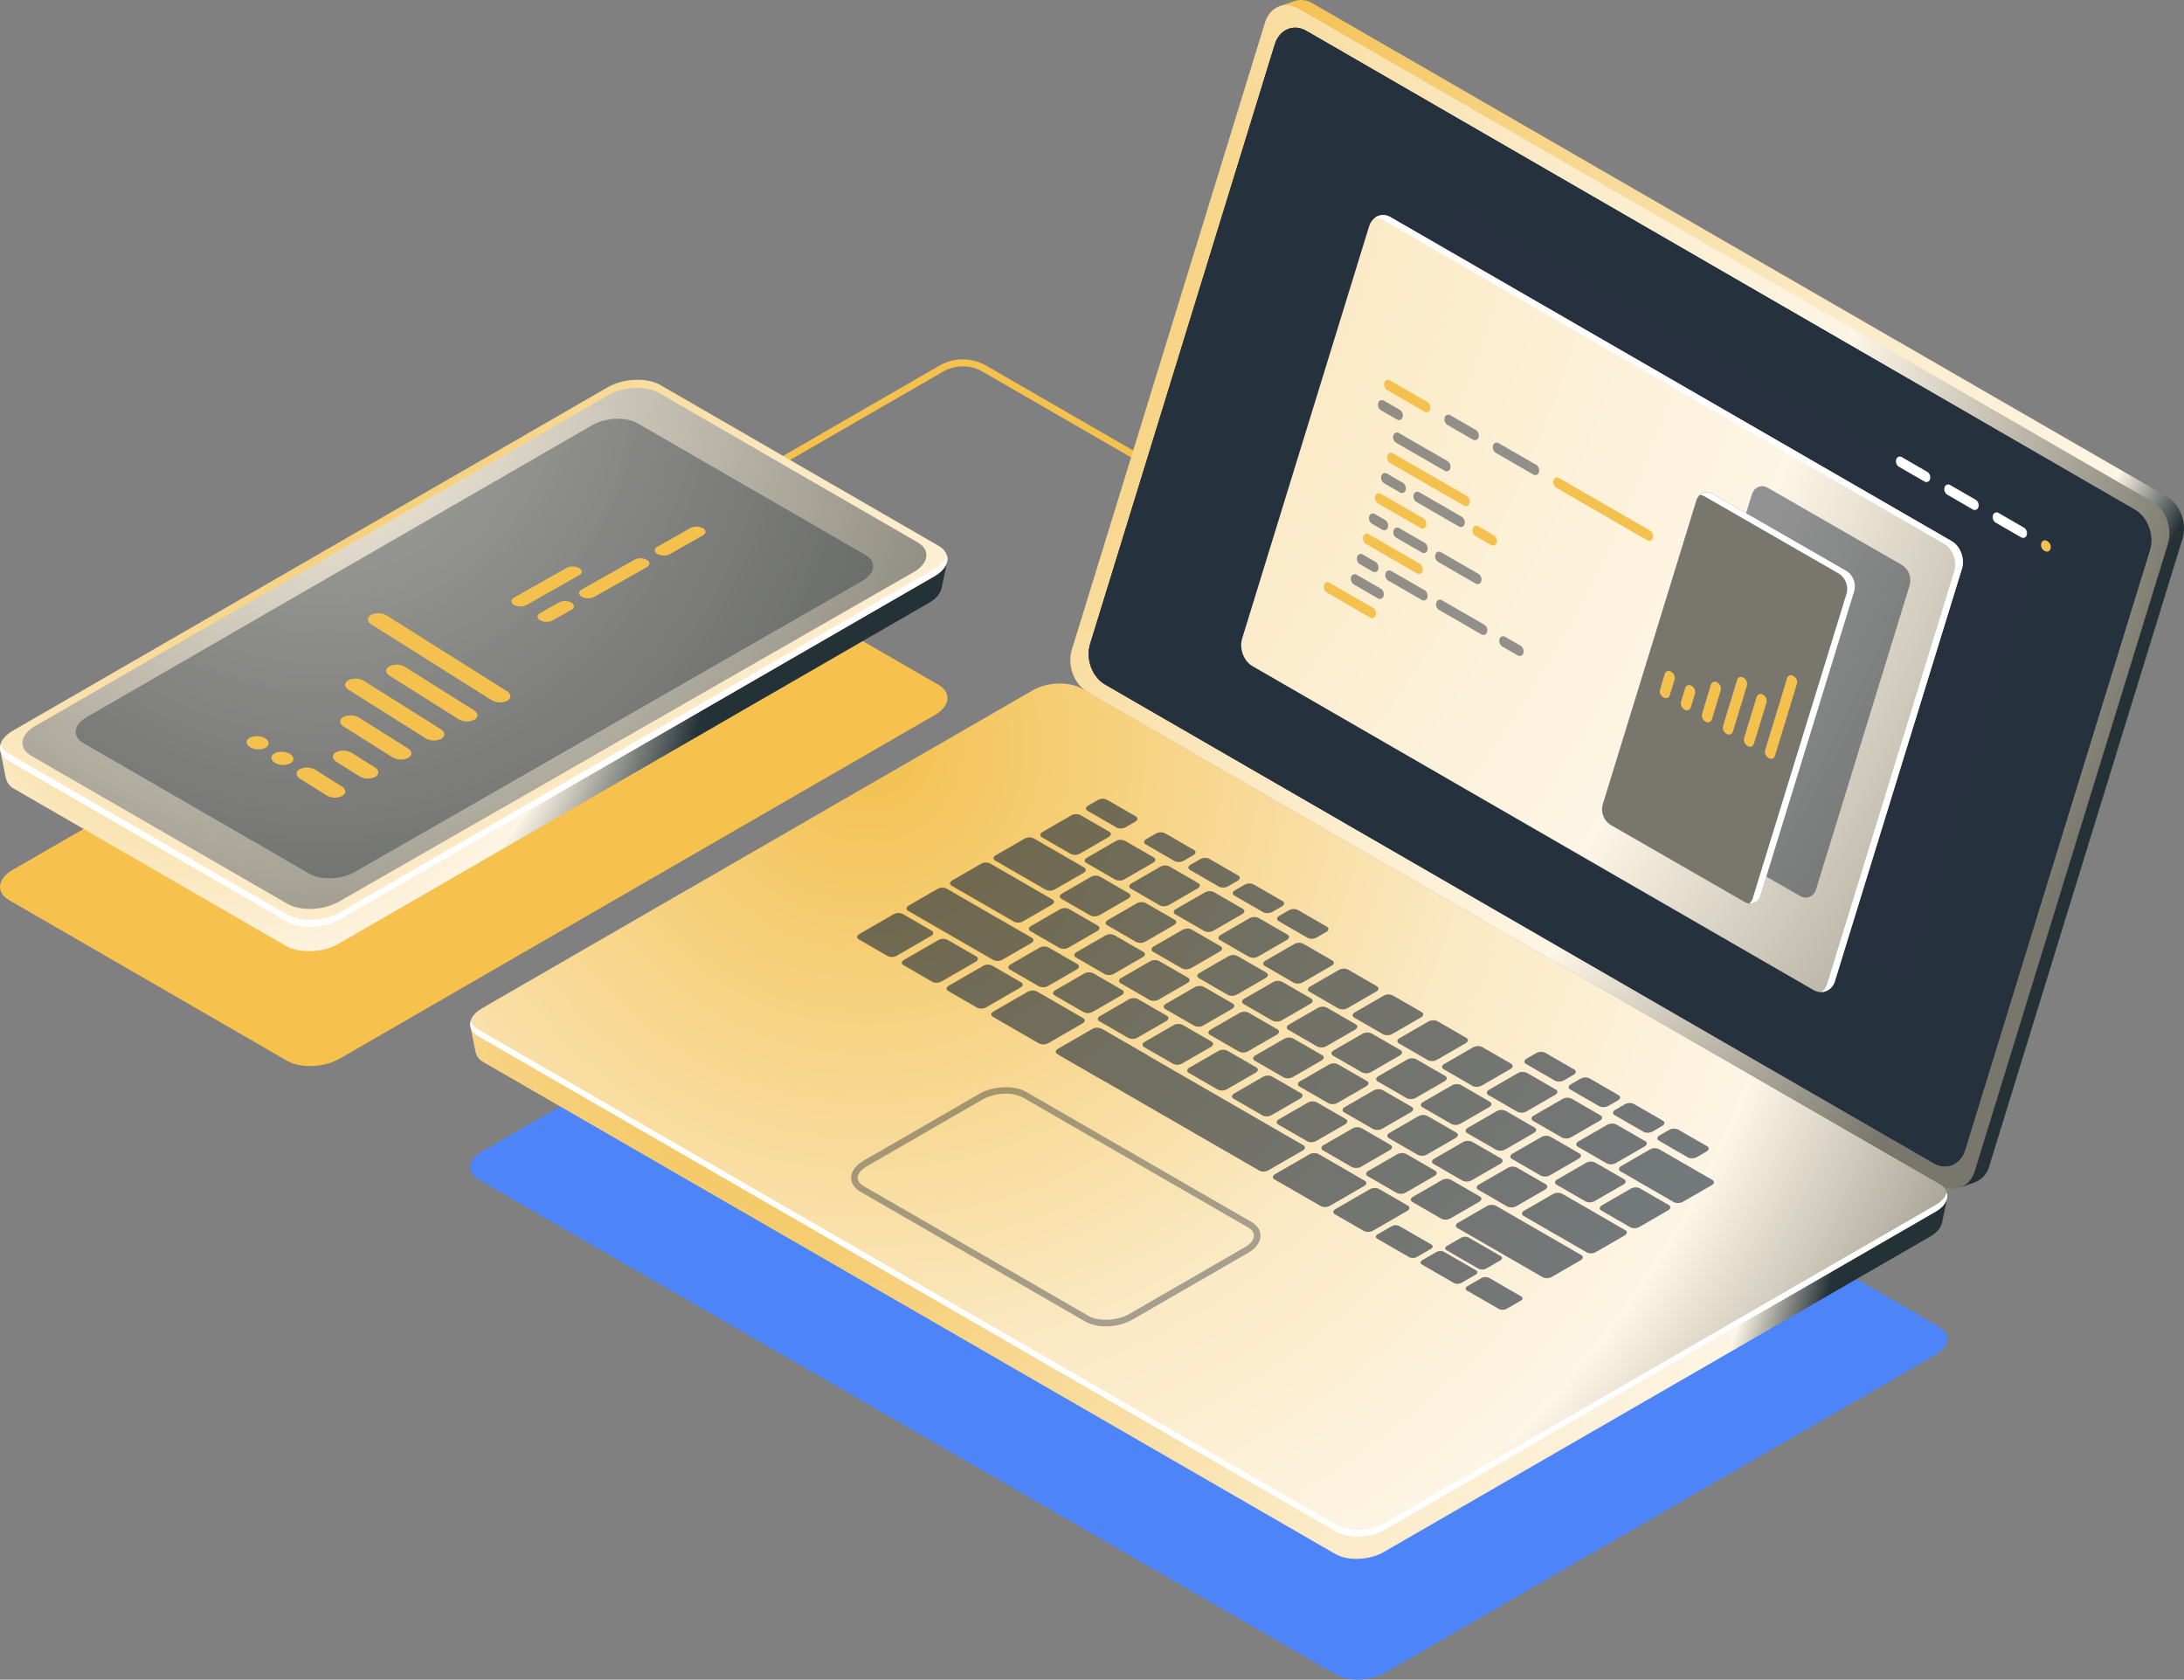 <svg xmlns="http://www.w3.org/2000/svg" xmlns:xlink="http://www.w3.org/1999/xlink" width="910" height="699.816" xmlns:v="https://vecta.io/nano"><rect width="100%" height="100%" fill="#808080" stroke="none"/><defs><radialGradient id="A" cx=".01" cy=".384" r="1.719" gradientTransform="translate(0.215) scale(0.571 1)"><stop offset="0" stop-color="#f3c04e"/><stop offset=".283" stop-color="#fbe9c3"/><stop offset=".398" stop-color="#fdf5e5"/><stop offset=".54" stop-color="#243137"/></radialGradient><radialGradient id="B" cx=".177" cy="-.058" r="2.242" gradientTransform="translate(0.211) scale(0.578 1)"><stop offset="0" stop-color="#f3c04e"/><stop offset=".415" stop-color="#fbe9c3"/><stop offset=".726" stop-color="#fdf5e5"/><stop offset=".737" stop-color="#ddd8cc"/><stop offset="1" stop-color="#79776d"/></radialGradient><radialGradient id="C" cx=".213" cy="-.015" r="1.479" gradientTransform="translate(0.212) scale(0.576 1)"><stop offset="0" stop-color="#fdf5e5"/><stop offset="1" stop-color="#79776d"/></radialGradient><radialGradient id="D" cx=".193" cy="-.023" r="1.117" gradientTransform="translate(-0.04) scale(1.08 1)"><stop offset="0" stop-color="#f3c04e"/><stop offset=".474" stop-color="#fbe9c3"/><stop offset=".742" stop-color="#fdf5e5"/><stop offset=".802" stop-color="#243137"/></radialGradient><radialGradient id="E" cx=".01" cy=".384" r="1.712" gradientTransform="translate(0.213) scale(0.573 1)"><stop offset="0" stop-color="#f3c04e"/><stop offset=".474" stop-color="#fbe9c3"/><stop offset=".683" stop-color="#fdf5e5"/><stop offset=".738" stop-color="#243137"/></radialGradient><radialGradient id="F" cx=".101" cy=".074" r="1.524" gradientTransform="translate(0.211) scale(0.577 1)"><stop offset="0" stop-color="#f3c04e"/><stop offset=".474" stop-color="#fbe9c3"/><stop offset=".726" stop-color="#fdf5e5"/><stop offset="1" stop-color="#79776d"/></radialGradient><radialGradient id="G" cx="-.116" cy=".206" r="1.121" gradientTransform="translate(-0.038) scale(1.077 1)" xlink:href="#F"/><linearGradient id="H" y1=".5" x2="1" y2=".5"><stop offset="0" stop-color="#79776d"/><stop offset="1" stop-color="#fdf5e5"/></linearGradient><radialGradient id="I" cx="-1.084" cy="-.321" r="2.658" gradientTransform="translate(-0.038) scale(1.077 1)" xlink:href="#F"/><radialGradient id="J" cx="-3.457" cy="-.667" r="2.937" gradientTransform="translate(-0.314) scale(1.627 1)" xlink:href="#F"/><path id="K" d="M369.869 398.33l-12.064-6.966c-.969-.559-.847-1.536.271-2.182l14.241-8.222a4.2 4.2 0 0 1 3.779-.157l12.065 6.966c.968.559.847 1.535-.272 2.181l-14.241 8.222a4.2 4.2 0 0 1-3.779.158z"/><path id="L" d="M388.502 409.083l-12.065-6.966c-.969-.559-.847-1.536.272-2.182l14.24-8.222a4.2 4.2 0 0 1 3.779-.157l12.065 6.966c.969.559.847 1.536-.272 2.181l-14.24 8.223a4.2 4.2 0 0 1-3.779.157z"/><path id="M" d="M407.133 419.839l-12.065-6.965c-.968-.559-.847-1.536.272-2.182l14.241-8.221a4.2 4.2 0 0 1 3.779-.157l12.065 6.966c.969.56.847 1.536-.271 2.181l-14.242 8.222a4.2 4.2 0 0 1-3.779.156z"/><path id="N" d="M432.902 410.955l-12.065-6.966c-.969-.559-.847-1.535.272-2.181l11.954-6.9a4.2 4.2 0 0 1 3.779-.157l12.066 6.964c.968.559.847 1.535-.272 2.181l-11.954 6.9a4.2 4.2 0 0 1-3.78.159z"/><path id="O" d="M451.534 421.713l-12.064-6.965c-.969-.559-.847-1.536.271-2.182l11.955-6.9a4.2 4.2 0 0 1 3.779-.157l12.065 6.966c.969.559.847 1.536-.272 2.181l-11.954 6.9a4.2 4.2 0 0 1-3.78.157z"/><path id="P" d="M470.166 432.471l-12.065-6.966c-.969-.56-.847-1.536.272-2.182l11.954-6.9a4.2 4.2 0 0 1 3.779-.157l12.065 6.966c.968.559.847 1.536-.272 2.181l-11.955 6.9a4.2 4.2 0 0 1-3.778.158z"/><path id="Q" d="M488.798 443.228l-12.065-6.966c-.968-.559-.847-1.536.272-2.182l11.955-6.9a4.2 4.2 0 0 1 3.779-.157l12.065 6.966c.969.559.847 1.536-.272 2.181l-11.954 6.9a4.2 4.2 0 0 1-3.78.158z"/><path id="R" d="M507.43 453.98l-12.065-6.966c-.969-.559-.847-1.536.271-2.182l11.955-6.9a4.2 4.2 0 0 1 3.779-.157l12.065 6.966c.969.559.847 1.536-.271 2.182l-11.954 6.9a4.2 4.2 0 0 1-3.78.157z"/><path id="S" d="M526.062 464.746l-12.063-6.97c-.969-.559-.847-1.536.272-2.182l11.954-6.9a4.2 4.2 0 0 1 3.779-.157l12.065 6.966c.969.559.847 1.536-.272 2.182l-11.954 6.9a4.2 4.2 0 0 1-3.781.161z"/><path id="T" d="M544.695 475.499l-12.065-6.966c-.969-.559-.847-1.536.271-2.182l11.954-6.9a4.2 4.2 0 0 1 3.78-.157l12.064 6.966c.969.559.847 1.536-.271 2.182l-11.954 6.9a4.2 4.2 0 0 1-3.779.157z"/><path id="U" d="M563.328 486.256l-12.065-6.966c-.969-.559-.847-1.536.272-2.182l11.955-6.9a4.2 4.2 0 0 1 3.779-.157l12.065 6.966c.968.559.847 1.536-.272 2.182l-11.954 6.9a4.2 4.2 0 0 1-3.78.157z"/><path id="V" d="M581.958 497.013l-12.064-6.966c-.969-.559-.847-1.536.271-2.182l11.954-6.9a4.2 4.2 0 0 1 3.779-.157l12.065 6.966c.969.559.847 1.536-.271 2.182l-11.953 6.9a4.2 4.2 0 0 1-3.781.157z"/><path id="W" d="M600.59 507.771l-12.065-6.966c-.969-.559-.847-1.536.272-2.182l11.954-6.9a4.2 4.2 0 0 1 3.779-.157l12.065 6.966c.969.559.847 1.536-.272 2.182l-11.955 6.9a4.2 4.2 0 0 1-3.778.157z"/><path id="X" d="M460.355 405.863l-12.065-6.966c-.968-.559-.847-1.536.272-2.182l11.955-6.9a4.2 4.2 0 0 1 3.779-.157l12.065 6.966c.969.559.847 1.536-.272 2.182l-11.954 6.9a4.2 4.2 0 0 1-3.78.157z"/><path id="Y" d="M441.445 394.945l-12.066-6.965c-.969-.56-.847-1.536.271-2.182l11.954-6.9a4.2 4.2 0 0 1 3.779-.156l12.065 6.966c.969.558.847 1.535-.271 2.181l-11.954 6.9a4.2 4.2 0 0 1-3.778.156z"/><path id="Z" d="M422.505 384.009l-25.985-15c-.969-.559-.847-1.536.271-2.182l11.954-6.9a4.2 4.2 0 0 1 3.779-.157l25.985 15c.969.559.848 1.536-.271 2.182l-11.954 6.9a4.2 4.2 0 0 1-3.779.157z"/><path id="a" d="M435.744 370.711l-21.088-12.175c-.969-.559-.847-1.536.272-2.182l11.955-6.9a4.2 4.2 0 0 1 3.779-.157l21.088 12.175c.969.559.847 1.536-.272 2.182l-11.954 6.9a4.2 4.2 0 0 1-3.78.157z"/><path id="b" d="M478.988 416.62l-12.065-6.966c-.969-.559-.847-1.536.272-2.182l11.954-6.9a4.2 4.2 0 0 1 3.779-.157l12.064 6.966c.969.56.847 1.536-.271 2.182l-11.954 6.9a4.2 4.2 0 0 1-3.779.157z"/><path id="c" d="M497.624 427.377l-12.07-6.961c-.968-.559-.847-1.536.272-2.181l11.955-6.9a4.2 4.2 0 0 1 3.779-.157l12.065 6.966c.969.559.847 1.536-.272 2.182l-11.954 6.9a4.2 4.2 0 0 1-3.775.151z"/><path id="d" d="M516.252 438.135l-12.065-6.966c-.969-.559-.847-1.536.271-2.181l11.954-6.9a4.2 4.2 0 0 1 3.779-.157l12.065 6.966c.969.559.847 1.536-.271 2.182l-11.955 6.9a4.2 4.2 0 0 1-3.778.156z"/><path id="e" d="M534.883 448.892l-12.065-6.966c-.969-.559-.847-1.536.272-2.181l11.954-6.9a4.2 4.2 0 0 1 3.779-.156l12.065 6.965c.969.56.847 1.536-.272 2.182l-11.954 6.9a4.2 4.2 0 0 1-3.779.156z"/><path id="f" d="M553.516 459.649l-12.065-6.966c-.969-.56-.848-1.535.271-2.181l11.955-6.9a4.2 4.2 0 0 1 3.779-.156l12.065 6.966c.969.558.847 1.535-.271 2.181l-11.954 6.9a4.2 4.2 0 0 1-3.78.156z"/><path id="g" d="M572.147 470.406l-12.065-6.966c-.969-.558-.847-1.535.272-2.181l11.955-6.9a4.2 4.2 0 0 1 3.779-.157l12.065 6.967c.968.558.847 1.535-.271 2.181l-11.955 6.9a4.2 4.2 0 0 1-3.78.156z"/><path id="h" d="M590.779 481.163l-12.065-6.966c-.968-.559-.846-1.535.272-2.182l11.955-6.9a4.2 4.2 0 0 1 3.779-.156l12.065 6.965c.969.559.847 1.536-.272 2.182l-11.954 6.9a4.2 4.2 0 0 1-3.78.157z"/><path id="i" d="M609.411 491.92l-12.065-6.965c-.969-.559-.847-1.536.272-2.182l11.954-6.9a4.2 4.2 0 0 1 3.779-.156l12.06 6.963c.969.559.847 1.535-.271 2.181l-11.954 6.9a4.2 4.2 0 0 1-3.775.159z"/><path id="j" d="M628.043 502.679l-12.064-6.966c-.969-.56-.848-1.536.271-2.182l11.954-6.9a4.2 4.2 0 0 1 3.779-.156l12.065 6.966c.969.558.847 1.535-.272 2.181l-11.954 6.9a4.2 4.2 0 0 1-3.779.157z"/><path id="k" d="M661.167 521.802l-26.325-15.2c-.968-.558-.847-1.535.272-2.181l11.955-6.9a4.2 4.2 0 0 1 3.779-.156l26.325 15.2c.969.559.847 1.536-.272 2.182l-11.954 6.9a4.2 4.2 0 0 1-3.78.155z"/><path id="l" d="M697.441 500.858l-22.219-12.826c-.969-.559-.847-1.536.272-2.181l11.954-6.9a4.2 4.2 0 0 1 3.779-.157l22.219 12.829c.969.559.847 1.536-.272 2.182l-11.954 6.9a4.2 4.2 0 0 1-3.779.153z"/><path id="m" d="M511.616 414.515l-12.065-6.966c-.969-.559-.847-1.536.272-2.181l11.953-6.9a4.2 4.2 0 0 1 3.78-.156l12.064 6.965c.969.559.847 1.536-.271 2.182l-11.955 6.9a4.2 4.2 0 0 1-3.778.156z"/><path id="n" d="M492.521 403.491l-12.065-6.966c-.969-.56-.847-1.536.272-2.182l11.954-6.9a4.2 4.2 0 0 1 3.78-.157l12.064 6.966c.969.559.847 1.536-.271 2.182l-11.954 6.9a4.2 4.2 0 0 1-3.78.157z"/><path id="o" d="M473.424 392.466L461.36 385.5c-.969-.559-.847-1.535.272-2.181l11.953-6.9a4.2 4.2 0 0 1 3.779-.157l12.065 6.966c.969.559.847 1.536-.272 2.182l-11.954 6.9a4.2 4.2 0 0 1-3.779.156z"/><path id="p" d="M454.329 381.441l-12.064-6.966c-.969-.559-.847-1.535.271-2.181l11.954-6.9a4.2 4.2 0 0 1 3.779-.157l12.065 6.967c.969.558.847 1.535-.272 2.181l-11.954 6.9a4.2 4.2 0 0 1-3.779.156z"/><path id="q" d="M530.248 425.273l-12.065-6.966c-.968-.559-.847-1.535.272-2.181l11.954-6.9a4.2 4.2 0 0 1 3.779-.156l12.065 6.966c.969.558.847 1.535-.272 2.181l-11.954 6.9a4.2 4.2 0 0 1-3.779.156z"/><path id="r" d="M548.879 436.03l-12.064-6.966c-.969-.558-.847-1.535.272-2.181l11.954-6.9a4.2 4.2 0 0 1 3.778-.156l12.065 6.966c.969.558.847 1.535-.271 2.181l-11.954 6.896a4.2 4.2 0 0 1-3.78.16z"/><path id="s" d="M567.512 446.787l-12.065-6.966c-.968-.558-.847-1.535.272-2.181l11.954-6.9a4.2 4.2 0 0 1 3.779-.156l12.065 6.965c.969.559.847 1.536-.272 2.182l-11.954 6.9a4.2 4.2 0 0 1-3.779.156z"/><path id="t" d="M586.143 457.544l-12.064-6.965c-.969-.56-.847-1.536.271-2.182l11.954-6.9a4.2 4.2 0 0 1 3.779-.156l12.065 6.966c.969.559.847 1.536-.271 2.181l-11.955 6.9a4.2 4.2 0 0 1-3.779.156z"/><path id="u" d="M604.776 468.302l-12.065-6.966c-.969-.559-.847-1.536.272-2.182l11.954-6.9a4.2 4.2 0 0 1 3.779-.156l12.065 6.966c.968.559.847 1.535-.272 2.181l-11.954 6.9a4.2 4.2 0 0 1-3.779.157z"/><path id="v" d="M623.407 479.059l-12.065-6.966c-.968-.559-.847-1.536.272-2.182l11.955-6.9a4.2 4.2 0 0 1 3.779-.156l12.065 6.966c.969.558.847 1.536-.272 2.181l-11.953 6.9a4.2 4.2 0 0 1-3.781.157z"/><path id="w" d="M642.04 489.815l-12.065-6.965c-.969-.56-.847-1.536.272-2.182l11.955-6.9a4.2 4.2 0 0 1 3.779-.157l12.064 6.966c.969.559.848 1.536-.271 2.181l-11.954 6.9a4.2 4.2 0 0 1-3.78.157z"/><path id="x" d="M660.671 500.573l-12.065-6.966c-.968-.559-.847-1.536.272-2.182l11.954-6.9a4.2 4.2 0 0 1 3.779-.157l12.065 6.966c.969.559.847 1.536-.272 2.182l-11.954 6.9a4.2 4.2 0 0 1-3.779.157z"/><path id="y" d="M679.304 511.332l-12.065-6.966c-.969-.559-.847-1.536.272-2.182l11.955-6.9a4.2 4.2 0 0 1 3.779-.157l12.064 6.966c.969.559.847 1.536-.271 2.181l-11.954 6.9a4.2 4.2 0 0 1-3.78.158z"/><path id="z" d="M501.805 387.908l-12.065-6.966c-.969-.558-.847-1.535.272-2.181l11.954-6.9a4.2 4.2 0 0 1 3.779-.157l12.065 6.966c.969.559.847 1.535-.272 2.181l-11.954 6.9a4.2 4.2 0 0 1-3.779.157z"/><path id="AA" d="M483.266 377.208l-12.065-6.966c-.969-.559-.847-1.536.271-2.182l11.955-6.9a4.2 4.2 0 0 1 3.78-.157l12.064 6.966c.969.559.847 1.536-.271 2.181l-11.954 6.9a4.2 4.2 0 0 1-3.78.158z"/><path id="AB" d="M464.727 366.501l-12.066-6.966c-.968-.559-.847-1.536.272-2.182l11.955-6.9a4.2 4.2 0 0 1 3.779-.157l12.065 6.966c.969.559.847 1.536-.272 2.182l-11.953 6.9a4.2 4.2 0 0 1-3.78.157z"/><path id="AC" d="M446.187 355.797l-12.065-6.966c-.969-.559-.847-1.536.272-2.181l11.955-6.9a4.2 4.2 0 0 1 3.779-.157l12.065 6.966c.969.559.847 1.536-.272 2.182l-11.954 6.9a4.2 4.2 0 0 1-3.78.156z"/><path id="AD" d="M465.251 344.79l-12.065-6.966c-.969-.559-.847-1.536.272-2.182l3.951-2.281a4.2 4.2 0 0 1 3.779-.157l12.065 6.966c.969.559.847 1.536-.271 2.182l-3.952 2.281a4.2 4.2 0 0 1-3.779.157z"/><path id="AE" d="M489.445 358.759l-12.065-6.966c-.969-.558-.847-1.535.272-2.181l3.951-2.282a4.2 4.2 0 0 1 3.78-.156l12.064 6.965c.969.559.847 1.536-.271 2.182l-3.952 2.282a4.2 4.2 0 0 1-3.779.156z"/><path id="AF" d="M507.907 369.419l-12.065-6.966c-.969-.559-.847-1.536.271-2.182l3.952-2.281a4.2 4.2 0 0 1 3.779-.157l12.065 6.966c.969.559.847 1.536-.272 2.182l-3.951 2.281a4.2 4.2 0 0 1-3.779.157z"/><path id="AG" d="M526.369 380.076l-12.065-6.965c-.969-.559-.847-1.536.272-2.182l3.952-2.282a4.2 4.2 0 0 1 3.779-.156l12.065 6.966c.968.56.847 1.535-.272 2.181l-3.952 2.282a4.2 4.2 0 0 1-3.779.156z"/><path id="AH" d="M544.831 390.737l-12.065-6.966c-.969-.559-.847-1.536.272-2.182l3.951-2.281a4.2 4.2 0 0 1 3.779-.157l12.065 6.966c.969.559.847 1.536-.272 2.182l-3.951 2.281a4.2 4.2 0 0 1-3.779.157z"/><path id="AI" d="M647.902 450.244l-12.065-6.966c-.969-.559-.847-1.535.272-2.182l3.951-2.282a4.2 4.2 0 0 1 3.779-.157l12.065 6.966c.969.559.847 1.536-.272 2.182l-3.951 2.281a4.2 4.2 0 0 1-3.779.158z"/><path id="AJ" d="M666.361 460.904l-12.064-6.966c-.969-.559-.847-1.536.271-2.182l3.952-2.281a4.2 4.2 0 0 1 3.779-.157l12.065 6.966c.968.559.847 1.536-.272 2.181l-3.952 2.282a4.2 4.2 0 0 1-3.779.157z"/><path id="AK" d="M684.826 471.561l-12.065-6.966c-.969-.558-.847-1.535.272-2.181l3.951-2.282a4.2 4.2 0 0 1 3.78-.157l12.064 6.966c.969.559.847 1.536-.271 2.182l-3.952 2.282a4.2 4.2 0 0 1-3.779.156z"/><path id="AL" d="M703.288 482.222l-12.065-6.966c-.968-.56-.847-1.536.272-2.182l3.952-2.281a4.2 4.2 0 0 1 3.779-.157l12.065 6.966c.969.559.847 1.536-.272 2.181l-3.951 2.282c-1.164.648-2.566.706-3.78.157z"/><path id="AM" d="M520.437 398.665l-12.065-6.965c-.969-.559-.847-1.536.271-2.182l11.955-6.9a4.2 4.2 0 0 1 3.78-.157l12.064 6.966c.969.56.847 1.536-.271 2.182l-11.954 6.9a4.2 4.2 0 0 1-3.78.156z"/><path id="AN" d="M539.069 409.423l-12.065-6.966c-.969-.559-.847-1.536.272-2.182l11.954-6.9a4.2 4.2 0 0 1 3.779-.157l12.065 6.966c.968.559.847 1.536-.272 2.181l-11.955 6.9a4.2 4.2 0 0 1-3.778.158z"/><path id="AO" d="M557.7 420.18l-12.064-6.966c-.969-.559-.847-1.536.271-2.182l11.954-6.9a4.2 4.2 0 0 1 3.779-.157l12.065 6.966c.969.559.847 1.536-.272 2.181l-11.954 6.9a4.2 4.2 0 0 1-3.779.158z"/><path id="AP" d="M576.333 430.938l-12.065-6.966c-.969-.559-.847-1.536.272-2.182l11.954-6.9a4.2 4.2 0 0 1 3.779-.157l12.065 6.966c.968.56.847 1.536-.272 2.182l-11.954 6.9a4.2 4.2 0 0 1-3.779.157z"/><path id="AQ" d="M594.964 441.694l-12.064-6.966c-.969-.559-.847-1.536.271-2.182l11.955-6.9a4.2 4.2 0 0 1 3.779-.157l12.065 6.966c.969.559.847 1.536-.272 2.182l-11.953 6.9a4.2 4.2 0 0 1-3.781.157z"/><path id="AR" d="M613.597 452.451l-12.065-6.966c-.969-.559-.847-1.536.272-2.182l11.954-6.9a4.2 4.2 0 0 1 3.779-.157l12.065 6.966c.968.559.847 1.536-.272 2.182l-11.954 6.9a4.2 4.2 0 0 1-3.779.157z"/><path id="AS" d="M632.229 463.209l-12.065-6.966c-.968-.559-.847-1.536.272-2.182l11.954-6.9a4.2 4.2 0 0 1 3.779-.157l12.065 6.966c.969.56.847 1.536-.272 2.182l-11.954 6.9a4.2 4.2 0 0 1-3.779.157z"/><path id="AT" d="M650.866 473.966l-12.07-6.963c-.969-.559-.847-1.536.271-2.182l11.954-6.9a4.2 4.2 0 0 1 3.78-.157l12.064 6.966c.969.559.847 1.536-.271 2.182l-11.955 6.9a4.2 4.2 0 0 1-3.773.154z"/><path id="AU" d="M669.493 484.723l-12.065-6.966c-.969-.559-.847-1.536.272-2.182l11.954-6.9a4.2 4.2 0 0 1 3.779-.157l12.065 6.966c.969.559.847 1.536-.272 2.182l-11.954 6.9a4.2 4.2 0 0 1-3.779.157z"/><path id="AV" d="M413.915 399.993l-35.532-20.514c-.969-.559-.847-1.536.272-2.182l11.955-6.9a4.2 4.2 0 0 1 3.779-.157l35.532 20.515c.969.559.847 1.536-.272 2.181l-11.955 6.9a4.2 4.2 0 0 1-3.779.157z"/><path id="AW" d="M642.813 532.148l-35.533-20.515c-.968-.559-.847-1.536.272-2.182l11.954-6.9a4.2 4.2 0 0 1 3.779-.157l35.532 20.515c.969.559.847 1.536-.271 2.182l-11.954 6.9a4.2 4.2 0 0 1-3.779.157z"/><path id="AX" d="M568.302 512.89l-12.065-6.966c-.969-.559-.847-1.536.272-2.181l14.24-8.223a4.2 4.2 0 0 1 3.779-.156l12.066 6.97c.969.559.847 1.536-.272 2.182l-14.24 8.221a4.2 4.2 0 0 1-3.78.153z"/><path id="AY" d="M432.997 434.771l-19.3-11.139c-.969-.559-.847-1.536.272-2.182l14.241-8.222a4.2 4.2 0 0 1 3.779-.157l19.3 11.141c.968.558.847 1.535-.272 2.181l-14.24 8.223a4.2 4.2 0 0 1-3.78.155z"/><path id="AZ" d="M550.35 502.526l-19.3-11.14c-.969-.56-.847-1.536.272-2.182l14.24-8.223a4.2 4.2 0 0 1 3.779-.156l19.3 11.139c.969.56.847 1.536-.272 2.182l-14.24 8.222a4.2 4.2 0 0 1-3.779.158z"/><path id="Aa" d="M459.878 450.291l-19.295-11.139c-.969-.559-.847-1.536.271-2.182l14.241-8.222a4.2 4.2 0 0 1 3.779-.157l19.3 11.14c.968.559.847 1.536-.272 2.182l-14.24 8.221a4.2 4.2 0 0 1-3.784.157z"/><path id="Ab" d="M459.005 428.666l83.89 48.434a1.15 1.15 0 0 1 0 2.176l-14.521 8.385a4.17 4.17 0 0 1-3.77 0l-83.89-48.434z"/><path id="Ac" d="M620.374 532.394l13.44 7.76c.794.458.694 1.259-.223 1.788l-5.826 3.364c-.954.532-2.105.58-3.1.128l-13.439-7.759c-.8-.459-.7-1.259.221-1.789l5.826-3.363c.955-.532 2.105-.58 3.101-.129z"/><path id="Ad" d="M601.588 521.547l13.44 7.76c.794.459.694 1.259-.223 1.788l-5.825 3.364c-.954.532-2.105.58-3.1.129l-13.44-7.76c-.794-.458-.694-1.259.224-1.788l5.825-3.364c.954-.532 2.104-.58 3.099-.129z"/><path id="Ae" d="M582.957 510.79l13.438 7.76c.794.458.694 1.259-.222 1.788l-5.826 3.364c-.954.532-2.105.58-3.1.129l-13.44-7.76c-.794-.458-.694-1.259.222-1.788l5.826-3.364c.955-.533 2.106-.581 3.102-.129z"/><path id="Af" d="M611.877 515.608l13.439 7.759c.795.458.7 1.259-.222 1.788l-5.826 3.364c-.954.532-2.105.58-3.1.129l-13.44-7.759c-.794-.459-.694-1.26.222-1.789l5.826-3.364a3.44 3.44 0 0 1 3.101-.128z"/><path id="Ag" d="M805.71 484.693l-345.256-199.5c-5.357-3.093-8.152-10.628-6.244-16.83l76.959-249.86c1.909-6.2 7.8-8.724 13.154-5.631l345.256 199.5c5.356 3.092 8.152 10.627 6.243 16.83l-76.959 249.861c-1.908 6.2-7.797 8.722-13.153 5.63z"/></defs><path d="M655.409 296.651c-.256 0-.508-.067-.731-.194l-245.254-141.6c-5.112-2.945-11.406-2.945-16.518 0l-66.278 38.267a1.46 1.46 0 0 1-2.205-1.261 1.46 1.46 0 0 1 .744-1.267l66.281-38.268a19.5 19.5 0 0 1 19.434 0l245.258 141.6a1.46 1.46 0 0 1-.731 2.722z" fill="#f5c14e"/><path d="M119.605 441.977L3.799 375.048c-5.629-3.249-4.922-8.926 1.577-12.678l247.837-143.089c6.5-3.752 16.331-4.16 21.96-.91l115.8 66.927c5.629 3.25 4.923 8.926-1.577 12.679L141.564 441.066c-6.499 3.754-16.331 4.161-21.959.911z" fill="#f7c14d"/><path d="M385.012 236.375l.137.163-109.57-63.328c-5.589-3.227-15.35-2.822-21.8.9L8.309 315.832.124 312.707l2.3 11.484.011-.006a6.87 6.87 0 0 0 3.685 4.6l113.081 65.356c5.589 3.227 15.351 2.822 21.8-.9l246.092-142.088c3.037-1.753 4.782-3.929 5.215-6.077l.014.016 2.35-11.176z" fill="url(#A)"/><path d="M119.605 384.034L3.799 317.106c-5.629-3.25-4.922-8.926 1.577-12.679l247.837-143.088c6.5-3.752 16.331-4.161 21.96-.911l115.8 66.928c5.629 3.249 4.923 8.926-1.577 12.678l-247.832 143.09c-6.499 3.752-16.331 4.16-21.959.91z" fill="url(#B)"/><path d="M119.757 376.561l-106.69-61.647c-5.5-3.175-4.811-8.722 1.54-12.387l238.685-137.835c6.351-3.667 15.957-4.064 21.457-.889l107.547 62.142c5.5 3.175 4.81 8.721-1.54 12.387L141.212 375.671c-6.35 3.667-15.957 4.064-21.455.89z" fill="url(#C)"/><path d="M128.938 364.057l-94.12-54.383c-4.851-2.8-4.243-7.694 1.359-10.929l210.561-121.596c5.6-3.235 14.077-3.586 18.928-.785l94.876 54.821c4.852 2.8 4.243 7.694-1.358 10.928L147.865 363.272c-5.603 3.235-14.077 3.586-18.927.785z" fill="#26313e" opacity=".4"/><path d="M389.402 237.028L141.565 380.114c-6.5 3.752-16.33 4.161-21.959.911L3.8 314.099c-1.638-.837-2.894-2.268-3.512-4-.746 2.589.346 5.184 3.512 7.012l115.806 66.928c5.629 3.249 15.46 2.841 21.959-.911l247.837-143.093c4.285-2.474 5.994-5.774 5.088-8.673-.58 2.013-2.245 4.025-5.088 5.666z" fill="#fff"/><path d="M556.774 697.786l-357.36-206.322c-5.209-3.007-4.556-8.261 1.459-11.733l229.356-132.422c6.015-3.473 15.113-3.85 20.322-.843l357.361 206.323c5.208 3.007 4.555 8.26-1.459 11.732l-229.358 132.42c-6.014 3.475-15.112 3.852-20.321.845z" fill="#4d84f7"/><path d="M902.849 206.892L546.895 1.382a9.22 9.22 0 0 0-7.266-1.043h0l-.032.011-6.591 2.3 2.319.548a11.5 11.5 0 0 0-2.173 4.071l-80.5 261.36c-1.993 6.482.928 14.355 6.525 17.587l355.954 205.51a10.45 10.45 0 0 0 2.619 1.07l-.881 1.921 6.3-2.212-.014-.005a10.06 10.06 0 0 0 5.726-6.658l80.5-261.36c1.986-6.49-.935-14.361-6.532-17.59z" fill="url(#D)"/><path d="M802.391 501.481l.126.151L450.926 298.64c-5.172-2.985-14.206-2.611-20.178.837L203.587 430.629l-7.575-2.892 2.127 10.627.011-.006c.44 1.858 1.692 3.42 3.41 4.254L556.4 647.479c5.172 2.986 14.206 2.612 20.178-.836l227.74-131.485c2.81-1.622 4.425-3.636 4.826-5.625l.013.015 2.173-10.343z" fill="url(#E)"/><path d="M556.774 638.131l-357.36-206.323c-5.209-3.008-4.556-8.26 1.459-11.732l229.357-132.42c6.015-3.472 15.113-3.85 20.322-.842l357.361 206.322c5.208 3.007 4.555 8.261-1.459 11.733L577.096 637.287c-6.015 3.474-15.113 3.855-20.322.844z" fill="url(#F)"/><path d="M806.448 502.086l-229.352 132.42c-6.015 3.473-15.113 3.851-20.322.843L199.413 429.025a6.67 6.67 0 0 1-3.25-3.706c-.69 2.4.32 4.8 3.25 6.489l357.36 206.323c5.209 3.007 14.307 2.629 20.322-.842l229.353-132.42c3.965-2.289 5.547-5.344 4.709-8.027-.533 1.864-2.073 3.724-4.709 5.244z" fill="#fff"/><g opacity=".4" fill="#26313e"><use xlink:href="#K"/><use xlink:href="#L"/><use xlink:href="#M"/><use xlink:href="#N"/><use xlink:href="#O"/><use xlink:href="#P"/><use xlink:href="#Q"/><use xlink:href="#R"/><use xlink:href="#S"/><use xlink:href="#T"/><use xlink:href="#U"/><use xlink:href="#V"/><use xlink:href="#W"/><use xlink:href="#X"/><use xlink:href="#Y"/><use xlink:href="#Z"/><use xlink:href="#a"/><use xlink:href="#b"/><use xlink:href="#c"/><use xlink:href="#d"/><use xlink:href="#e"/><use xlink:href="#f"/><use xlink:href="#g"/><use xlink:href="#h"/><use xlink:href="#i"/><use xlink:href="#j"/><use xlink:href="#k"/><use xlink:href="#l"/><use xlink:href="#m"/><use xlink:href="#n"/><use xlink:href="#o"/><use xlink:href="#p"/><use xlink:href="#q"/><use xlink:href="#r"/><use xlink:href="#s"/><use xlink:href="#t"/><use xlink:href="#u"/><use xlink:href="#v"/><use xlink:href="#w"/><use xlink:href="#x"/><use xlink:href="#y"/><use xlink:href="#z"/><use xlink:href="#AA"/><use xlink:href="#AB"/><use xlink:href="#AC"/><use xlink:href="#AD"/><use xlink:href="#AE"/><use xlink:href="#AF"/><use xlink:href="#AG"/><use xlink:href="#AH"/><use xlink:href="#AI"/><use xlink:href="#AJ"/><use xlink:href="#AK"/><use xlink:href="#AL"/><use xlink:href="#AM"/><use xlink:href="#AN"/><use xlink:href="#AO"/><use xlink:href="#AP"/><use xlink:href="#AQ"/><use xlink:href="#AR"/><use xlink:href="#AS"/><use xlink:href="#AT"/><use xlink:href="#AU"/><use xlink:href="#AV"/><use xlink:href="#AW"/><use xlink:href="#AX"/><use xlink:href="#AY"/><use xlink:href="#AZ"/><use xlink:href="#Aa"/><use xlink:href="#Ab"/><use xlink:href="#Ac"/><use xlink:href="#Ad"/><use xlink:href="#Ae"/><use xlink:href="#Af"/></g><g opacity=".4" fill="#26313e"><use xlink:href="#K"/><use xlink:href="#L"/><use xlink:href="#M"/><use xlink:href="#N"/><use xlink:href="#O"/><use xlink:href="#P"/><use xlink:href="#Q"/><use xlink:href="#R"/><use xlink:href="#S"/><use xlink:href="#T"/><use xlink:href="#U"/><use xlink:href="#V"/><use xlink:href="#W"/><use xlink:href="#X"/><use xlink:href="#Y"/><use xlink:href="#Z"/><use xlink:href="#a"/><use xlink:href="#b"/><use xlink:href="#c"/><use xlink:href="#d"/><use xlink:href="#e"/><use xlink:href="#f"/><use xlink:href="#g"/><use xlink:href="#h"/><use xlink:href="#i"/><use xlink:href="#j"/><use xlink:href="#k"/><use xlink:href="#l"/><use xlink:href="#m"/><use xlink:href="#n"/><use xlink:href="#o"/><use xlink:href="#p"/><use xlink:href="#q"/><use xlink:href="#r"/><use xlink:href="#s"/><use xlink:href="#t"/><use xlink:href="#u"/><use xlink:href="#v"/><use xlink:href="#w"/><use xlink:href="#x"/><use xlink:href="#y"/><use xlink:href="#z"/><use xlink:href="#AA"/><use xlink:href="#AB"/><use xlink:href="#AC"/><use xlink:href="#AD"/><use xlink:href="#AE"/><use xlink:href="#AF"/><use xlink:href="#AG"/><use xlink:href="#AH"/><use xlink:href="#AI"/><use xlink:href="#AJ"/><use xlink:href="#AK"/><use xlink:href="#AL"/><use xlink:href="#AM"/><use xlink:href="#AN"/><use xlink:href="#AO"/><use xlink:href="#AP"/><use xlink:href="#AQ"/><use xlink:href="#AR"/><use xlink:href="#AS"/><use xlink:href="#AT"/><use xlink:href="#AU"/><use xlink:href="#AV"/><use xlink:href="#AW"/><use xlink:href="#AX"/><use xlink:href="#AY"/><use xlink:href="#AZ"/><use xlink:href="#Aa"/><use xlink:href="#Ab"/><use xlink:href="#Ac"/><use xlink:href="#Ad"/><use xlink:href="#Ae"/><use xlink:href="#Af"/></g><path d="M809.066 493.845l-355.954-205.51c-5.6-3.232-8.518-11.105-6.525-17.587l80.5-261.36c1.994-6.482 8.147-9.116 13.745-5.885l355.953 205.511c5.6 3.231 8.518 11.105 6.524 17.587l-80.5 261.36c-1.992 6.481-8.146 9.116-13.743 5.884z" fill="url(#G)"/><use xlink:href="#Ag" fill="url(#H)"/><g fill="#26313e"><use xlink:href="#Ag" opacity=".4"/><use xlink:href="#Ag" opacity=".4"/><path d="M787.161 408.335l-233.72-134.938c-3.675-2.122-5.593-7.292-4.284-11.547l52.855-171.611c1.309-4.255 5.35-5.986 9.025-3.864l233.719 134.942c3.676 2.122 5.594 7.292 4.284 11.548l-52.855 171.61c-1.308 4.253-5.348 5.982-9.024 3.86z" opacity=".5"/></g><path d="M755.582 412.478L521.863 277.543c-3.676-2.122-5.594-7.292-4.285-11.548l52.855-171.61c1.309-4.256 5.35-5.986 9.024-3.864l233.72 134.938c3.675 2.122 5.593 7.292 4.284 11.548l-52.855 171.61c-1.307 4.253-5.348 5.983-9.024 3.861z" fill="url(#I)"/><path d="M750.051 373.329l-55.946-32.175c-2.81-1.835-4.092-5.291-3.158-8.515l38.974-126.542c.966-3.138 3.945-4.414 6.655-2.849l55.946 32.175c2.81 1.835 4.092 5.291 3.159 8.515L756.707 370.48c-.966 3.138-3.946 4.414-6.656 2.849z" fill="#26313e" opacity=".5"/><path d="M813.178 225.457L579.458 90.519a5.82 5.82 0 0 0-6.576.224c1.184-.036 2.354.264 3.375.864l233.719 134.936c3.675 2.121 5.593 7.292 4.284 11.547L761.405 409.7a7.06 7.06 0 0 1-2.448 3.64 6.18 6.18 0 0 0 5.65-4.728l52.855-171.61c1.309-4.253-.608-9.423-4.284-11.545z" fill="#fff"/><path d="M726.927 375.808l-55.945-32.175c-2.811-1.835-4.093-5.291-3.159-8.515l38.974-126.542c.966-3.138 3.945-4.413 6.655-2.849l55.946 32.174c2.811 1.835 4.093 5.291 3.159 8.515l-38.975 126.542c-.965 3.139-3.944 4.415-6.655 2.85z" fill="url(#J)"/><path d="M769.397 237.902l-55.946-32.174c-1.623-1.031-3.735-.846-5.154.451a4.82 4.82 0 0 1 1.952.638l55.946 32.174c2.81 1.835 4.092 5.29 3.158 8.514l-38.974 126.543c-.272.922-.79 1.752-1.5 2.4a4.5 4.5 0 0 0 4.7-3.486l38.974-126.542c.936-3.224-.345-6.682-3.156-8.518z" fill="#fff"/><path d="M613.69 183.154l-10.562-6.1a2.75 2.75 0 0 1-1.173-3.037h0c.108-.502.455-.919.929-1.116s1.015-.149 1.446.128l10.562 6.1c1.011.648 1.486 1.877 1.173 3.037h0c-.108.502-.455.919-.929 1.116s-1.015.149-1.446-.128zm25.157 14.527l-15.573-8.991c-1.012-.648-1.487-1.877-1.174-3.037h0c.108-.502.455-.919.929-1.116s1.015-.149 1.446.128l15.573 8.991c1.012.648 1.487 1.877 1.174 3.037h0c-.107.502-.454.92-.928 1.117s-1.015.149-1.447-.129zm-46.457 32.498l-10.561-6.1c-1.012-.649-1.487-1.878-1.174-3.038h0c.108-.502.455-.919.929-1.116s1.015-.149 1.446.128l10.562 6.1c1.012.648 1.487 1.878 1.173 3.038h0c-.108.502-.455.919-.929 1.116s-1.015.149-1.446-.128zm22.429 12.948l-15.574-8.991a2.75 2.75 0 0 1-1.173-3.037h0c.107-.502.454-.92.928-1.117s1.015-.15 1.447.128l15.572 8.995c1.012.649 1.487 1.878 1.174 3.038h0c-.109.501-.456.917-.93 1.113s-1.013.148-1.444-.129zm-32.768-68.349l-6.6-3.809c-1.012-.648-1.487-1.877-1.174-3.037h0c.107-.502.454-.92.928-1.117s1.015-.15 1.447.128l6.6 3.809c1.012.648 1.486 1.878 1.173 3.038h0c-.108.502-.455.919-.928 1.116s-1.014.149-1.446-.128zm19.854 21.349l-20.159-11.639c-1.012-.648-1.487-1.878-1.174-3.038h0c.108-.502.455-.919.929-1.116s1.015-.149 1.447.128l20.158 11.639c1.012.648 1.487 1.878 1.174 3.038h0c-.108.502-.455.919-.929 1.116s-1.015.149-1.446-.128zm-18.594 9.037l-6.6-3.808c-1.012-.648-1.486-1.878-1.173-3.038h0c.108-.502.455-.919.929-1.116s1.015-.149 1.446.128l6.6 3.809c1.011.648 1.486 1.877 1.173 3.037h0c-.107.502-.454.92-.928 1.117s-1.015.149-1.447-.129zm33.936 59.139l-17.626-10.175c-1.012-.648-1.487-1.878-1.174-3.038h0c.108-.502.455-.919.929-1.116s1.015-.149 1.446.128l17.621 10.175c1.012.648 1.487 1.877 1.174 3.037h0a1.56 1.56 0 0 1-.926 1.114c-.472.197-1.012.15-1.444-.125zm-41.33-43.635l-4.235-2.445c-1.012-.648-1.486-1.878-1.173-3.038h0c.108-.502.455-.919.929-1.116s1.015-.149 1.446.128l4.234 2.445c1.012.648 1.487 1.877 1.174 3.037h0c-.107.502-.454.92-.928 1.117s-1.015.15-1.447-.128zm-4.008 17.458l-5.259-3.037c-1.012-.648-1.487-1.877-1.174-3.037h0c.108-.502.455-.919.929-1.116s1.015-.149 1.446.128l5.259 3.037c1.012.648 1.487 1.877 1.174 3.037h0c-.107.502-.454.92-.928 1.117s-1.015.149-1.447-.129zm20.46 11.814l-13.865-8.005c-1.012-.648-1.487-1.877-1.174-3.037h0c.107-.502.454-.92.928-1.117s1.015-.149 1.447.129l13.866 8.005a2.75 2.75 0 0 1 1.173 3.037h0c-.107.502-.454.92-.928 1.117s-1.015.149-1.447-.129zm-18.266-.66l-9.969-5.756c-1.012-.648-1.487-1.877-1.174-3.037h0c.107-.502.454-.92.928-1.117s1.015-.149 1.447.129l9.969 5.755c1.012.648 1.487 1.878 1.174 3.038h0c-.108.502-.455.919-.929 1.116s-1.015.149-1.446-.128zm58.262 23.793l-6.4-3.7a2.75 2.75 0 0 1-1.173-3.037h0c.108-.502.455-.919.929-1.116s1.015-.149 1.446.128l6.4 3.7a2.75 2.75 0 0 1 1.173 3.037h0c-.107.502-.454.92-.928 1.117s-1.015.149-1.447-.129zm-24.511-53.739l-17.622-10.175c-1.012-.648-1.487-1.877-1.174-3.037h0c.108-.502.455-.919.929-1.116s1.015-.149 1.446.128l17.622 10.173c1.012.648 1.487 1.878 1.174 3.038h0c-.107.502-.454.92-.928 1.117s-1.015.15-1.447-.128z" opacity=".5" fill="#26313e"/><path d="M609.944 210.651l-30.714-17.732a2.76 2.76 0 0 1-1.173-3.038h0c.108-.502.455-.919.929-1.116s1.015-.149 1.446.128l30.713 17.732c1.012.648 1.487 1.878 1.174 3.038h0c-.108.502-.455.919-.929 1.116s-1.015.149-1.446-.128zm-18.124 9.312l-17.621-10.175c-1.012-.648-1.487-1.877-1.174-3.037h0c.108-.502.455-.919.929-1.116s1.015-.149 1.446.128l17.622 10.175c1.012.648 1.486 1.877 1.173 3.037h0c-.107.502-.454.92-.928 1.117s-1.015.149-1.447-.129zm29.4 7.087l-6.4-3.7c-1.012-.648-1.487-1.877-1.174-3.037h0c.108-.502.455-.919.929-1.116s1.015-.149 1.446.128l6.4 3.7c1.012.648 1.487 1.878 1.174 3.038h0c-.108.502-.455.919-.929 1.116s-1.014.149-1.446-.129zm65.127-1.944l-37.915-21.892c-1.012-.648-1.487-1.877-1.174-3.037h0c.107-.502.454-.92.928-1.117s1.015-.15 1.447.128l37.915 21.891c1.01.648 1.485 1.876 1.173 3.035h0c-.107.502-.453.92-.927 1.118s-1.015.151-1.447-.126zm-95.998 13.78l-21.182-12.227c-1.012-.648-1.487-1.878-1.174-3.038h0c.108-.502.455-.919.929-1.116s1.015-.149 1.446.128l21.183 12.23a2.75 2.75 0 0 1 1.173 3.037h0c-.108.502-.455.919-.929 1.116s-1.015.148-1.446-.13zm3.194-67.36l-15.574-8.991c-1.012-.648-1.486-1.877-1.173-3.037h0c.107-.502.454-.92.928-1.117s1.015-.15 1.447.128l15.573 8.991c1.012.648 1.488 1.878 1.174 3.038h0c-.108.502-.455.919-.929 1.116s-1.015.149-1.446-.128zm-22.695 85.757l-18.037-10.414c-1.012-.648-1.486-1.877-1.173-3.037h0c.107-.502.454-.92.928-1.117s1.015-.149 1.447.129l18.037 10.413c1.012.648 1.486 1.878 1.173 3.038h0c-.108.502-.455.919-.929 1.116s-1.015.149-1.446-.128z" fill="#f5c14e"/><path d="M801.818 200.604l-10.561-6.1c-1.012-.648-1.487-1.877-1.174-3.037h0c.107-.502.454-.92.928-1.117s1.015-.149 1.447.129l10.562 6.1a2.75 2.75 0 0 1 1.173 3.037h0c-.107.502-.454.92-.928 1.117s-1.015.149-1.447-.129zm20.147 11.629l-10.562-6.1c-1.012-.648-1.487-1.877-1.174-3.037h0c.107-.502.454-.92.928-1.117s1.015-.15 1.447.128l10.562 6.1c1.012.648 1.487 1.877 1.174 3.037h0c-.107.502-.454.92-.928 1.118a1.56 1.56 0 0 1-1.447-.129zm20.146 11.634l-10.562-6.1a2.75 2.75 0 0 1-1.173-3.037h0c.107-.502.454-.92.928-1.117s1.015-.15 1.447.128l10.561 6.1c1.012.649 1.487 1.878 1.174 3.038h0c-.108.502-.455.919-.929 1.116s-1.015.149-1.446-.128z" fill="#fff"/><path d="M852.013 229.591l-.318-.19c-1.012-.648-1.487-1.878-1.173-3.038h0c.108-.502.455-.919.929-1.116s1.015-.149 1.446.128l.317.191c1.012.648 1.487 1.877 1.174 3.037h0c-.107.502-.454.92-.928 1.117s-1.015.149-1.447-.129zm-155.685 50.294c-.441-.336-1.018-.436-1.547-.269s-.943.58-1.112 1.108l-2.012 6.6a2.96 2.96 0 0 0 1.429 3.2c.441.336 1.018.437 1.547.27s.944-.58 1.112-1.109l2.012-6.6a2.96 2.96 0 0 0-1.429-3.2zm8.51 5.885c-.441-.336-1.018-.437-1.548-.27s-.944.581-1.112 1.109l-1.76 5.774a2.96 2.96 0 0 0 1.428 3.2c.441.336 1.018.437 1.547.27a1.71 1.71 0 0 0 1.113-1.109l1.76-5.774a2.96 2.96 0 0 0-1.428-3.2zm10.724-1.384c-.441-.336-1.018-.437-1.547-.27a1.71 1.71 0 0 0-1.113 1.108l-3.725 12.218a2.96 2.96 0 0 0 1.428 3.2c.441.336 1.018.437 1.548.27s.944-.581 1.112-1.109l3.725-12.218a2.96 2.96 0 0 0-1.428-3.199zm10.906-1.98c-.441-.336-1.018-.437-1.547-.27s-.944.58-1.112 1.109l-5.872 19.257a2.96 2.96 0 0 0 1.429 3.2 1.71 1.71 0 0 0 1.547.271 1.7 1.7 0 0 0 1.112-1.109l5.872-19.258a2.96 2.96 0 0 0-1.429-3.2zm8.142 7.08a1.71 1.71 0 0 0-1.547-.271c-.529.166-.944.58-1.113 1.109l-5.255 17.238a2.96 2.96 0 0 0 1.428 3.2 1.71 1.71 0 0 0 2.661-.839l5.255-17.238a2.96 2.96 0 0 0-1.429-3.199zm12.686-7.808c-.441-.336-1.018-.437-1.547-.27a1.71 1.71 0 0 0-1.113 1.108l-9.178 30.106a2.96 2.96 0 0 0 1.429 3.2c.441.336 1.018.437 1.547.27s.944-.58 1.112-1.109l9.179-30.106a2.96 2.96 0 0 0-1.429-3.199z" fill="#f5c14e"/><path d="M460.807 552.614c-3.013.078-5.996-.62-8.661-2.028l-93.64-54.061c-2.482-1.433-3.849-3.481-3.849-5.766 0-2.653 1.883-5.263 5.164-7.158l48.2-27.831c5.888-3.4 14.533-3.735 19.686-.759l93.644 54.065c2.482 1.433 3.849 3.48 3.846 5.77 0 2.653-1.879 5.263-5.164 7.158l-48.2 27.828a22.55 22.55 0 0 1-11.026 2.782zm-41.713-96.9a20.06 20.06 0 0 0-9.718 2.394l-48.2 27.831c-2.422 1.4-3.812 3.155-3.812 4.819 0 1.64 1.358 2.768 2.5 3.427l93.638 54.061c4.249 2.454 12.026 2.106 16.984-.759l48.2-27.828c2.425-1.4 3.814-3.156 3.814-4.819 0-1.644-1.358-2.771-2.5-3.43l-93.642-54.061a14.88 14.88 0 0 0-7.264-1.634z" fill="#26313e" opacity=".4"/><path d="M124.877 320.502c-1.774 1.023-1.707 2.8.148 3.966l10.977 6.91a7 7 0 0 0 6.569.263c1.774-1.022 1.708-2.8-.148-3.966l-10.977-6.91a7 7 0 0 0-6.569-.263zm15.133-7.073c-1.774 1.023-1.707 2.8.148 3.967l9.605 6.046a7 7 0 0 0 6.57.263c1.774-1.022 1.707-2.8-.148-3.966l-9.605-6.047c-2.01-1.174-4.472-1.272-6.57-.263zm3.045-14.683c-1.774 1.023-1.708 2.8.148 3.966l20.322 12.794a7 7 0 0 0 6.57.263c1.774-1.023 1.707-2.8-.149-3.966l-20.321-12.794a7 7 0 0 0-6.57-.263zm2.052-15.309c-1.775 1.023-1.707 2.8.148 3.967l32.032 20.165a7 7 0 0 0 6.569.263c1.774-1.023 1.708-2.8-.148-3.966l-32.032-20.165a7 7 0 0 0-6.569-.264zm17.12-5.822c-1.774 1.023-1.706 2.8.148 3.966l28.672 18.051a7 7 0 0 0 6.57.263c1.774-1.023 1.707-2.8-.148-3.966l-28.672-18.051a7 7 0 0 0-6.57-.263zm-7.64-21.41c-1.774 1.023-1.708 2.8.149 3.966l50.074 31.524a7 7 0 0 0 6.57.263c1.774-1.023 1.707-2.8-.148-3.966l-50.075-31.524a7 7 0 0 0-6.57-.263zm-33.747 57.946c1.825 1.148 1.89 2.895.146 3.9-2.063.994-4.485.897-6.462-.259-1.824-1.149-1.89-2.9-.145-3.9a6.88 6.88 0 0 1 6.461.259zm-10.32-6.496c1.825 1.149 1.89 2.9.146 3.9-2.063.994-4.485.897-6.462-.259-1.824-1.148-1.89-2.895-.146-3.9a6.89 6.89 0 0 1 6.462.259zm114.565-52.234l7.754-4.387c1.65-.819 3.591-.802 5.226.046 1.437.845 1.425 2.2-.026 3.018l-7.754 4.387c-1.65.819-3.591.802-5.226-.046-1.438-.846-1.424-2.197.026-3.018zm-10.896-6.417l21.888-12.383c1.65-.819 3.591-.802 5.226.045 1.436.846 1.424 2.2-.026 3.018l-21.886 12.383c-1.65.819-3.592.803-5.227-.045-1.437-.847-1.425-2.197.025-3.018zm55.338-15.725c1.437.846 1.425 2.2-.026 3.018l-21.886 12.383a5.77 5.77 0 0 1-5.226-.045c-1.436-.846-1.424-2.2.026-3.018l21.887-12.383c1.649-.819 3.59-.802 5.225.045zm17.108-6.676l-1.286.728-6.218 3.518a5.77 5.77 0 0 1-5.226-.045c-1.436-.846-1.424-2.2.026-3.018l13.721-7.764a5.78 5.78 0 0 1 5.227.045c1.436.846 1.425 2.2-.027 3.018z" fill="#f5c14e"/></svg>